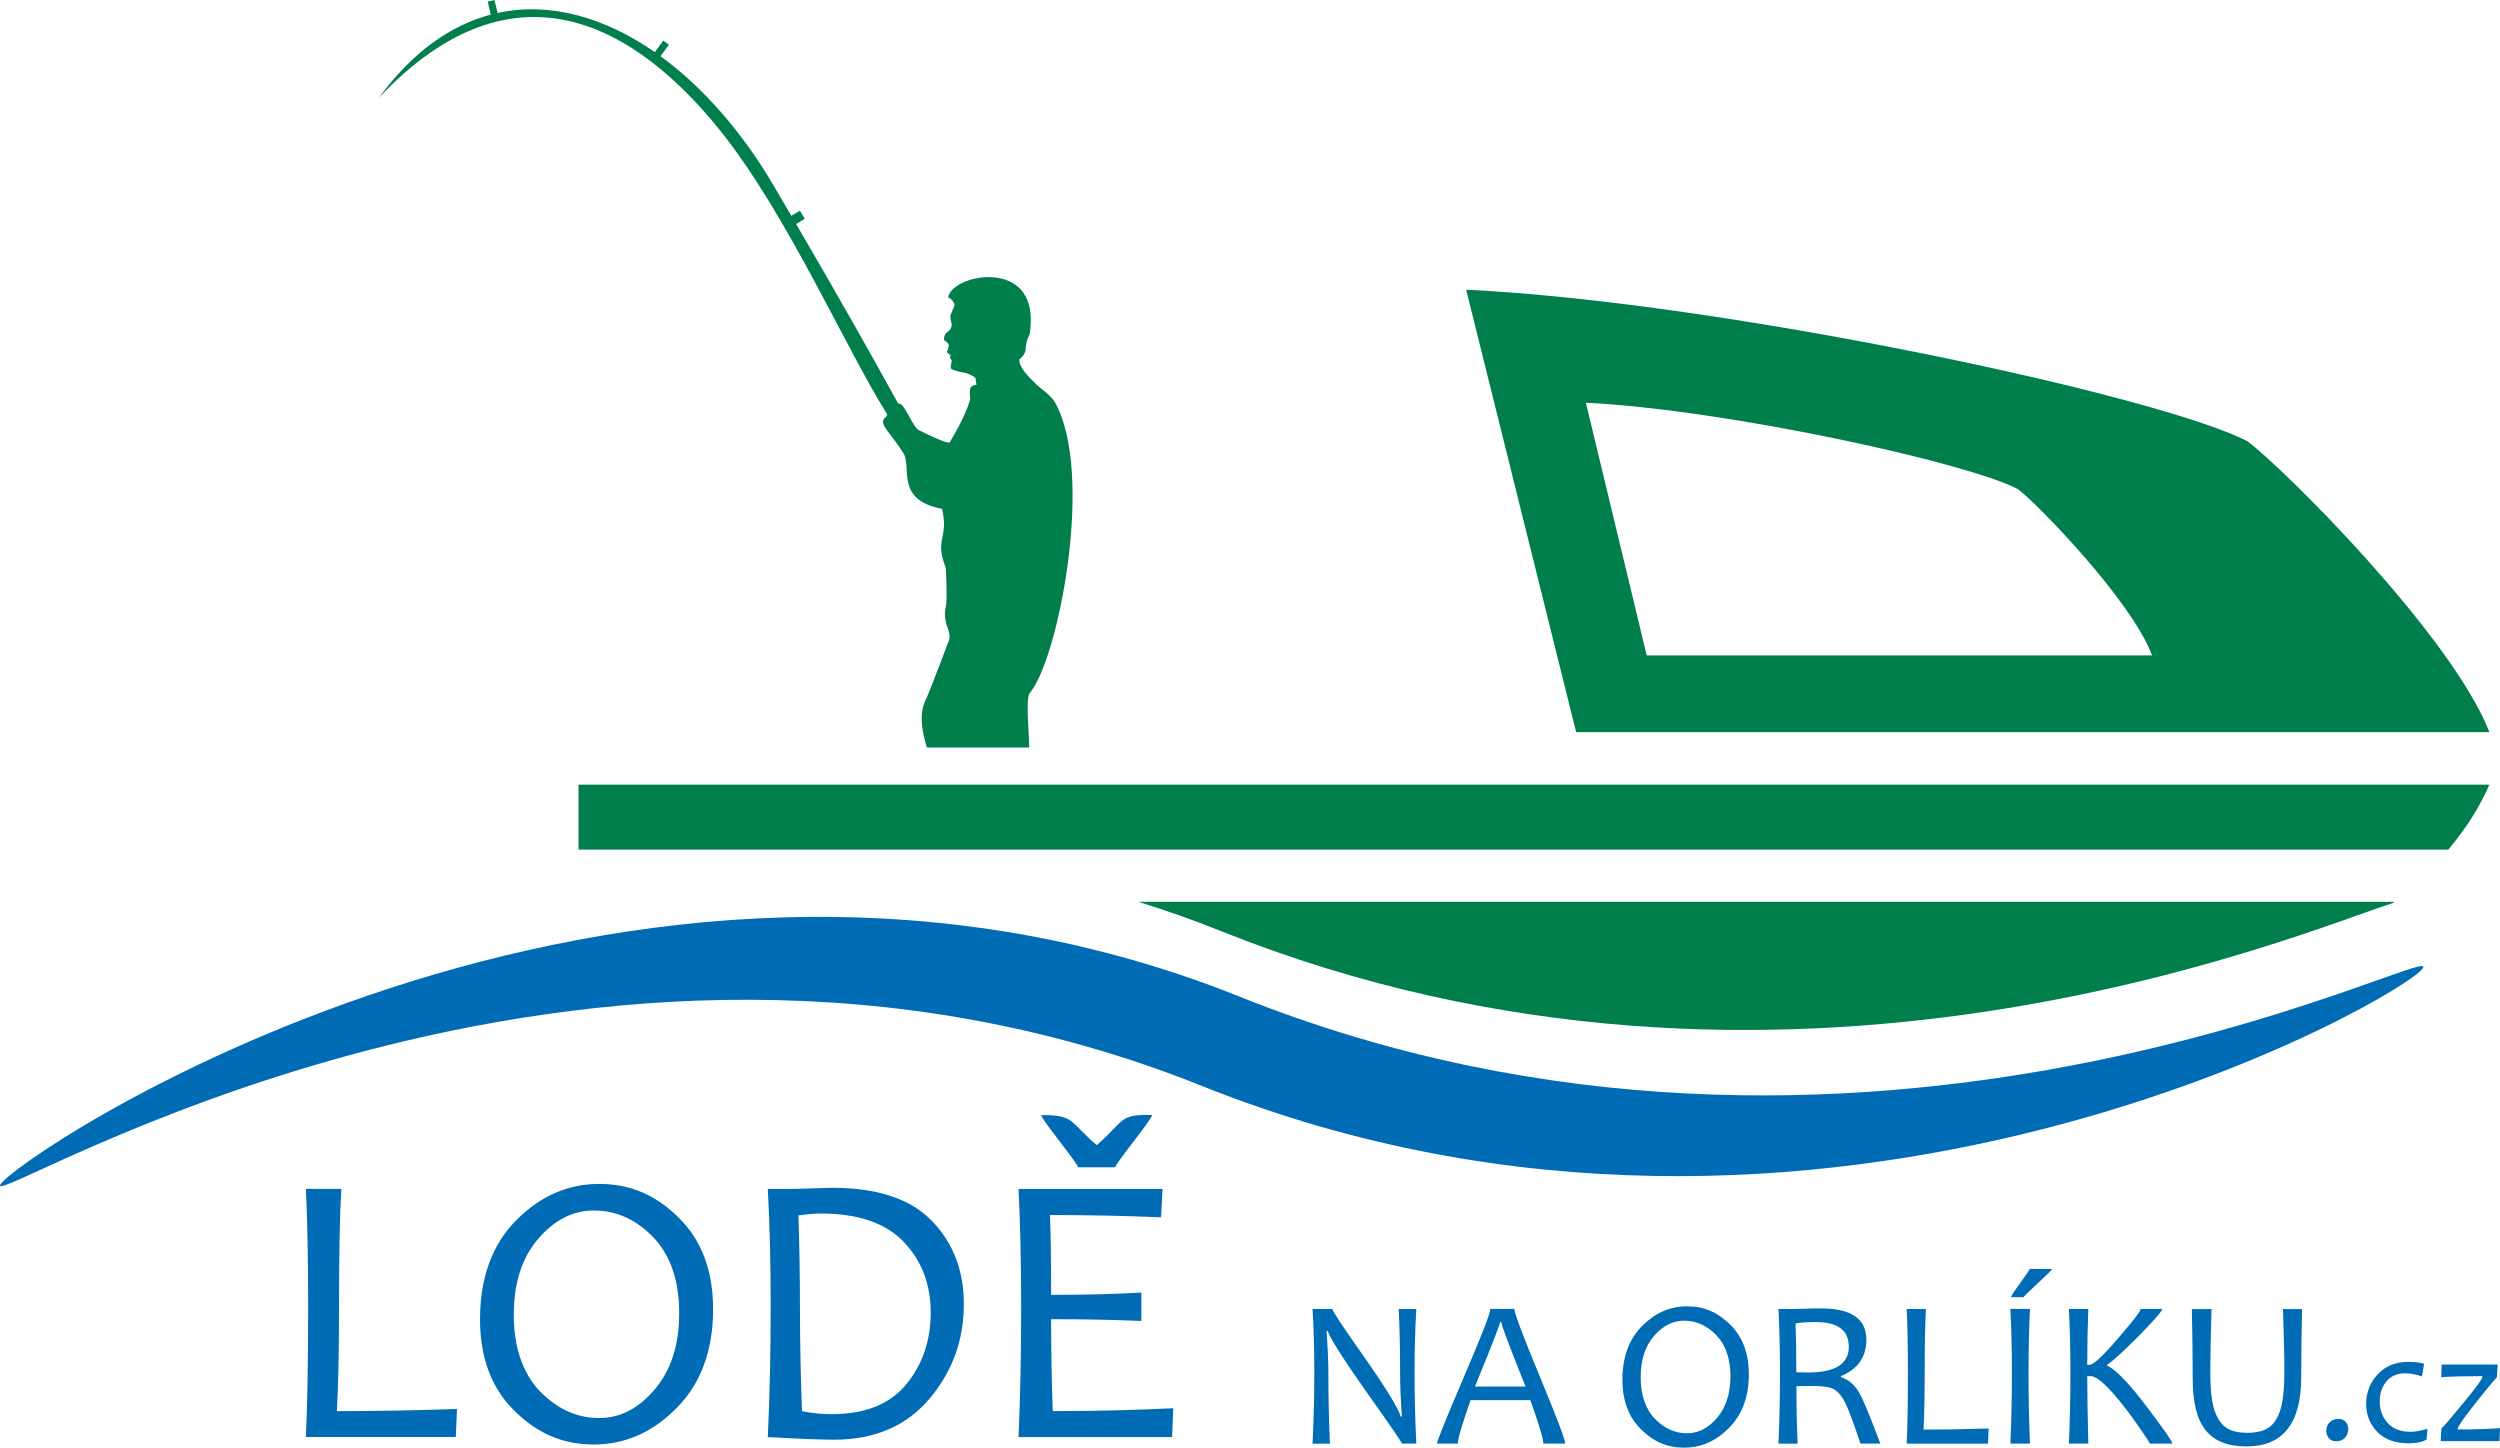 <?xml version="1.0" encoding="UTF-8"?>
<svg id="Vrstva_1" xmlns="http://www.w3.org/2000/svg" version="1.1" viewBox="0 0 566.69 328.15">
  <!-- Generator: Adobe Illustrator 29.3.0, SVG Export Plug-In . SVG Version: 2.1.0 Build 146)  -->
  <defs>
    <style>
      .st0, .st1 {
        fill: #006cb5;
      }

      .st2, .st1 {
        fill-rule: evenodd;
      }

      .st2, .st3 {
        fill: #007e4c;
      }
    </style>
  </defs>
  <path class="st0" d="M521.82,296.72c-.06,2.96-.1,5.71-.14,8.28-.03,2.56-.05,4.95-.05,7.17,0,10.47-4.14,15.7-12.4,15.7-2.15,0-4-.3-5.54-.93-1.54-.62-2.8-1.56-3.79-2.83-.99-1.27-1.72-2.88-2.18-4.81-.46-1.94-.69-4.23-.69-6.87,0-2.31-.02-4.77-.05-7.37-.03-2.6-.08-5.38-.14-8.33h4.46c-.18,5.96-.28,10.62-.28,14,0,2.71.13,4.93.4,6.64.26,1.71.74,3.14,1.42,4.28.68,1.14,1.54,1.94,2.57,2.42,1.03.48,2.34.71,3.94.71,1.67,0,3.03-.23,4.08-.71,1.04-.48,1.9-1.26,2.55-2.37.66-1.1,1.13-2.51,1.41-4.24.28-1.73.42-3.99.42-6.78,0-1.66-.02-3.64-.08-5.94-.06-2.3-.14-4.98-.24-8.01h4.35ZM492.44,327.23h-5.13c0-.18-.9-1.53-2.67-4.08-2.06-2.95-3.94-5.39-5.65-7.31-2.31-2.61-4.02-3.91-5.13-3.91h-.73c0,3.66.08,8.76.24,15.3h-4.41c.23-4.85.35-10.18.35-16.03,0-5.49-.12-10.33-.35-14.49h4.41c-.16,4.16-.24,8.37-.24,12.66h.54c.86,0,3-1.99,6.43-5.98,3.43-3.98,5.14-6.21,5.14-6.68h4.87c0,.47-1.66,2.41-5,5.81-3.34,3.39-5.81,5.68-7.44,6.85v.23c1.79.69,4.78,3.78,8.97,9.3,3.86,5.08,5.78,7.85,5.78,8.32ZM465.14,287.63c0,.18-1.04,1.24-3.12,3.16-2.07,1.93-3.19,3.01-3.35,3.26h-2.81c0-.26.7-1.34,2.11-3.27,1.4-1.93,2.1-2.98,2.1-3.15h5.06ZM460.15,327.23h-4.45c.23-5.06.35-10.41.35-16.03s-.12-10.36-.35-14.49h4.45c-.22,4.27-.33,9.09-.33,14.49,0,5.65.11,11,.33,16.03ZM450.78,323.79l-.14,3.45h-18.44c.18-3.86.28-9.2.28-16.03,0-5.87-.1-10.7-.28-14.49h4.36c-.19,3.16-.28,7.99-.28,14.49,0,5.34-.09,9.62-.26,12.85,4.69,0,9.61-.09,14.77-.26ZM419.08,305.25c0-3.72-2.51-5.57-7.54-5.57-1.8,0-3.3.1-4.53.3.11,2.72.17,6.41.17,11.08.94.03,1.83.05,2.7.05,6.13,0,9.21-1.95,9.21-5.85ZM426.25,327.23h-4.53c-1.5-4.49-2.59-7.45-3.28-8.9-.88-1.83-1.87-3.01-2.98-3.54-.88-.42-2.45-.63-4.71-.63-1.33,0-2.51.02-3.54.05,0,5.05.09,9.39.28,13.03h-4.36c.23-4.85.35-10.18.35-16.03,0-5.49-.12-10.33-.35-14.49h3.3c.7,0,1.59-.02,2.67-.06,1.08-.05,2.31-.07,3.7-.07,6.84,0,10.26,2.36,10.26,7.08,0,3.92-1.92,6.68-5.77,8.27v.23c1.72.52,3.11,1.71,4.18,3.58.89,1.57,2.47,5.39,4.76,11.49ZM392.25,312.05c0-4.03-1.06-7.16-3.18-9.37-2.12-2.21-4.56-3.31-7.33-3.31-2.56,0-4.84,1.16-6.84,3.49-2,2.33-3,5.44-3,9.33s1.06,7.17,3.19,9.38c2.14,2.22,4.58,3.32,7.33,3.32,2.56,0,4.84-1.18,6.83-3.54,1.99-2.36,2.99-5.46,2.99-9.3ZM396.42,311.51c0,5.05-1.47,9.08-4.43,12.1-2.95,3.02-6.37,4.54-10.24,4.54s-6.97-1.38-9.78-4.16c-2.81-2.77-4.21-6.52-4.21-11.24,0-5.1,1.48-9.16,4.43-12.15,2.95-2.99,6.37-4.49,10.24-4.49s6.98,1.39,9.78,4.16c2.81,2.78,4.21,6.52,4.21,11.24ZM345.8,314.3c-3.67-9.17-5.51-14.05-5.51-14.62h-.26c0,.48-1.9,5.36-5.69,14.62h11.46ZM354.78,327.23h-4.94c0-1.05-.98-4.34-2.95-9.86h-13.53c-1.94,5.45-2.9,8.73-2.9,9.86h-4.73c0-.58,2.02-5.57,6.05-14.99,4.03-9.41,6.05-14.58,6.05-15.53h5.44c0,.93,1.92,6.02,5.76,15.31,3.85,9.28,5.77,14.35,5.77,15.2ZM321.06,327.23h-3.28c0-.26-2.56-4.01-7.69-11.22-5.36-7.58-8.41-12.36-9.16-14.34h-.24c.28,3.76.42,6.99.42,9.68,0,5.25.12,10.54.35,15.89h-3.94c.26-5.08.4-10.42.4-16.03s-.14-10.34-.4-14.49h4.5c0,.44,2.36,4,7.08,10.69,4.94,7.03,7.75,11.61,8.44,13.73h.23c-.26-3.81-.4-7.05-.4-9.7,0-5.77-.1-10.69-.33-14.72h4.01c-.26,4.14-.4,8.97-.4,14.49s.14,10.95.4,16.03Z"/>
  <path class="st2" d="M359.48,91.29c32.18,1.6,86.87,13.67,97.98,19.61,4.41,3.33,25.66,25.18,30.37,37.66h-114.56l-13.79-57.27ZM332.35,65.67c58.15,2.8,156.98,23.94,177.06,34.34,7.97,5.83,46.38,44.09,54.88,65.95h-207.02l-24.93-100.29Z"/>
  <path class="st2" d="M554.97,192.59c4-4.74,7.09-9.63,9.32-14.73H131.13v14.73h423.84ZM542.35,204.73l.39-.31h-284.7c6.21,1.93,12.45,4.12,18.69,6.62,127.61,51.12,246.1-.29,265.62-6.31Z"/>
  <path class="st3" d="M239.07,91.09c-.83-1.46-3.44-3.23-4.17-3.96-1.69-1.69-3.85-3.71-3.85-5.62,0,0,1.46-1.15,1.46-2.4s.42-2.5.73-2.92c.31-.42.42-2.92.42-3.75,0-13.88-18.02-10.11-18.75-5,0,0,.42.1.73.42.31.31.83,1.04.73,1.35-.1.31-.83,1.98-.94,2.29-.1.31.31,2.08.31,2.08,0,0,0,1.04-.83,1.56-.83.52-.94,1.35-.94,1.77s.83.52,1.04,1.15c.21.63-.42,1.77-.42,1.77,0,0,.42.21.63.52.21.31.52-.21.21.31-.31.52.31.83.31,1.15s-.52,1.56,0,1.88c.52.31,2.71.83,3.02.83s2.4.83,2.4,1.35.21,1.35.21,1.35c0,0-1.35.08-1.46.93-.1.84-.1,1.57,0,2.09.1.52-.94,3.02-1.87,5-.94,1.98-2.81,5.1-2.81,5.1-.9.07-3.88-1.35-6.9-2.8-1.35-.65-3.03-5.42-4.22-5.96-.18-.08-.36-.12-.53-.13-5.89-10.76-13.93-24.93-23.12-40.68l1.96-1.17-1.09-1.84-1.95,1.16c-1.33-2.28-2.69-4.59-4.06-6.93-7.12-12.11-15.97-22.23-25.59-29.25l1.9-2.6-1.28-.94-1.91,2.62C137.06,3.92,124.66.35,112.79,2.94l-.7-2.94-1.54.37.7,2.94c-9.03,2.39-17.72,8.41-25.38,18.87,30.96-32.88,58.65-15.96,77.43,7.49,15.21,18.99,28.48,49.48,37.83,64.29-.16.32-.29.56-.37.61-1.92,1.39,1.07,3.39,4.06,8.21,1.91,3.07-2.02,10.57,8.72,12.56,1.59,6.74-1.79,6.6.84,13.35,0,0,.42,7.19,0,8.85-.42,1.67,0,3.54.21,4.17.21.63.94,2.29.52,3.44-.42,1.15-3.96,10.41-4.79,12.39-.72,1.71-2.6,4.03-.23,11.91h23.21c-.04-.49-.06-.96-.06-1.4,0-2.4-.73-9.27.1-10.83,6.58-7.66,14.89-50.1,5.73-66.13"/>
  <path class="st1" d="M280.88,225.87c140.93,56.46,270.75-12.14,268.41-6.55-2.34,5.6-135.95,83.28-276.89,26.82C131.46,189.69-2.31,274.21.03,268.61c2.34-5.6,139.91-99.2,280.85-42.74"/>
  <path class="st0" d="M261.15,252.75c0,.37-1.36,2.33-4.08,5.85-2.71,3.52-4.16,5.51-4.29,5.99h-8.39c-.13-.47-1.58-2.46-4.29-5.99-2.73-3.52-4.08-5.48-4.08-5.85,7.52,0,6.23,1.33,12.58,6.83,6.45-5.6,4.97-7.06,12.56-6.83M265.95,319.23l-.27,6.52h-34.81c.4-8.94.6-18.77.6-29.55,0-10.13-.21-19.03-.6-26.7h32.66l-.35,6.44c-7.92-.34-16.31-.52-25.18-.52.18,4.47.26,10.5.26,18.09,7.65,0,14.48-.16,20.46-.52v6.44c-6.38-.27-13.21-.4-20.46-.4,0,7.4.13,14.35.38,20.83,9.57,0,18.67-.22,27.31-.65ZM210.97,297.54c0-6.4-2.03-11.74-6.12-16.03-4.07-4.29-10.36-6.44-18.9-6.44-1.21,0-2.86.15-4.97.44.24,6.71.35,13.61.35,20.69,0,7.77.16,15.67.47,23.68,2.3.46,4.53.68,6.65.68,7.61,0,13.25-2.24,16.96-6.75,3.7-4.51,5.56-9.92,5.56-16.26ZM218.48,295.6c0,8.18-2.61,15.35-7.83,21.51-5.23,6.16-12.44,9.24-21.63,9.24-2.99,0-7.99-.21-14.98-.6.43-8.94.65-18.77.65-29.55,0-10.13-.22-19.03-.65-26.7h4.75c1.15,0,2.9-.03,5.28-.12,2.36-.09,3.91-.13,4.66-.13,10.16,0,17.66,2.49,22.5,7.49,4.84,5,7.25,11.28,7.25,18.86ZM153.96,297.76c0-7.43-1.96-13.2-5.85-17.27-3.91-4.07-8.4-6.1-13.51-6.1-4.72,0-8.92,2.14-12.61,6.43-3.69,4.29-5.53,10.03-5.53,17.19s1.96,13.23,5.88,17.3c3.94,4.08,8.43,6.12,13.51,6.12,4.72,0,8.92-2.17,12.59-6.52,3.67-4.35,5.51-10.07,5.51-17.15ZM161.64,296.76c0,9.3-2.71,16.73-8.17,22.31-5.44,5.57-11.74,8.36-18.87,8.36s-12.86-2.55-18.03-7.67c-5.17-5.1-7.76-12.02-7.76-20.72,0-9.41,2.73-16.88,8.17-22.4,5.44-5.51,11.74-8.27,18.87-8.27s12.87,2.57,18.03,7.67c5.18,5.12,7.76,12.02,7.76,20.72ZM103.59,319.39l-.27,6.35h-33.99c.34-7.11.52-16.96.52-29.55,0-10.82-.18-19.73-.52-26.7h8.04c-.35,5.82-.52,14.73-.52,26.7,0,9.85-.16,17.74-.49,23.68,8.64,0,17.72-.16,27.22-.49Z"/>
  <path class="st0" d="M566.69,323.72l-.11,2.95h-13.33l.15-2.83c.64-.62,2.3-2.55,4.95-5.78,2.89-3.52,4.34-5.5,4.34-5.92l-.02-.2c-3.91,0-7.01.07-9.3.24l.11-2.87h12.69l-.18,2.87c-1.01,1.1-2.61,3.05-4.8,5.81-2.73,3.45-4.1,5.42-4.1,5.89v.14c3.68,0,6.89-.09,9.62-.29M550.24,323.87l-.19,2.45c-.99.56-2.31.84-3.96.84-3.16,0-5.57-.87-7.24-2.61-1.67-1.74-2.5-3.84-2.5-6.31,0-2.61.88-4.85,2.63-6.73,1.75-1.88,4.07-2.81,6.96-2.81,1.45,0,2.63.15,3.55.44l-.5,2.87c-1.28-.47-2.58-.71-3.89-.71-1.73,0-3.11.61-4.13,1.81-1.02,1.21-1.54,2.72-1.54,4.54,0,1.97.61,3.62,1.83,4.94,1.22,1.32,2.95,1.97,5.17,1.97.92,0,2.18-.22,3.81-.67ZM532.29,323.98c0,.72-.24,1.35-.72,1.9-.48.55-1.15.82-2,.82-.72,0-1.28-.24-1.67-.71-.4-.48-.59-1.04-.59-1.7,0-.71.24-1.32.73-1.85.49-.53,1.16-.8,2.03-.8.72,0,1.27.22,1.65.68.39.45.57,1,.57,1.66Z"/>
</svg>